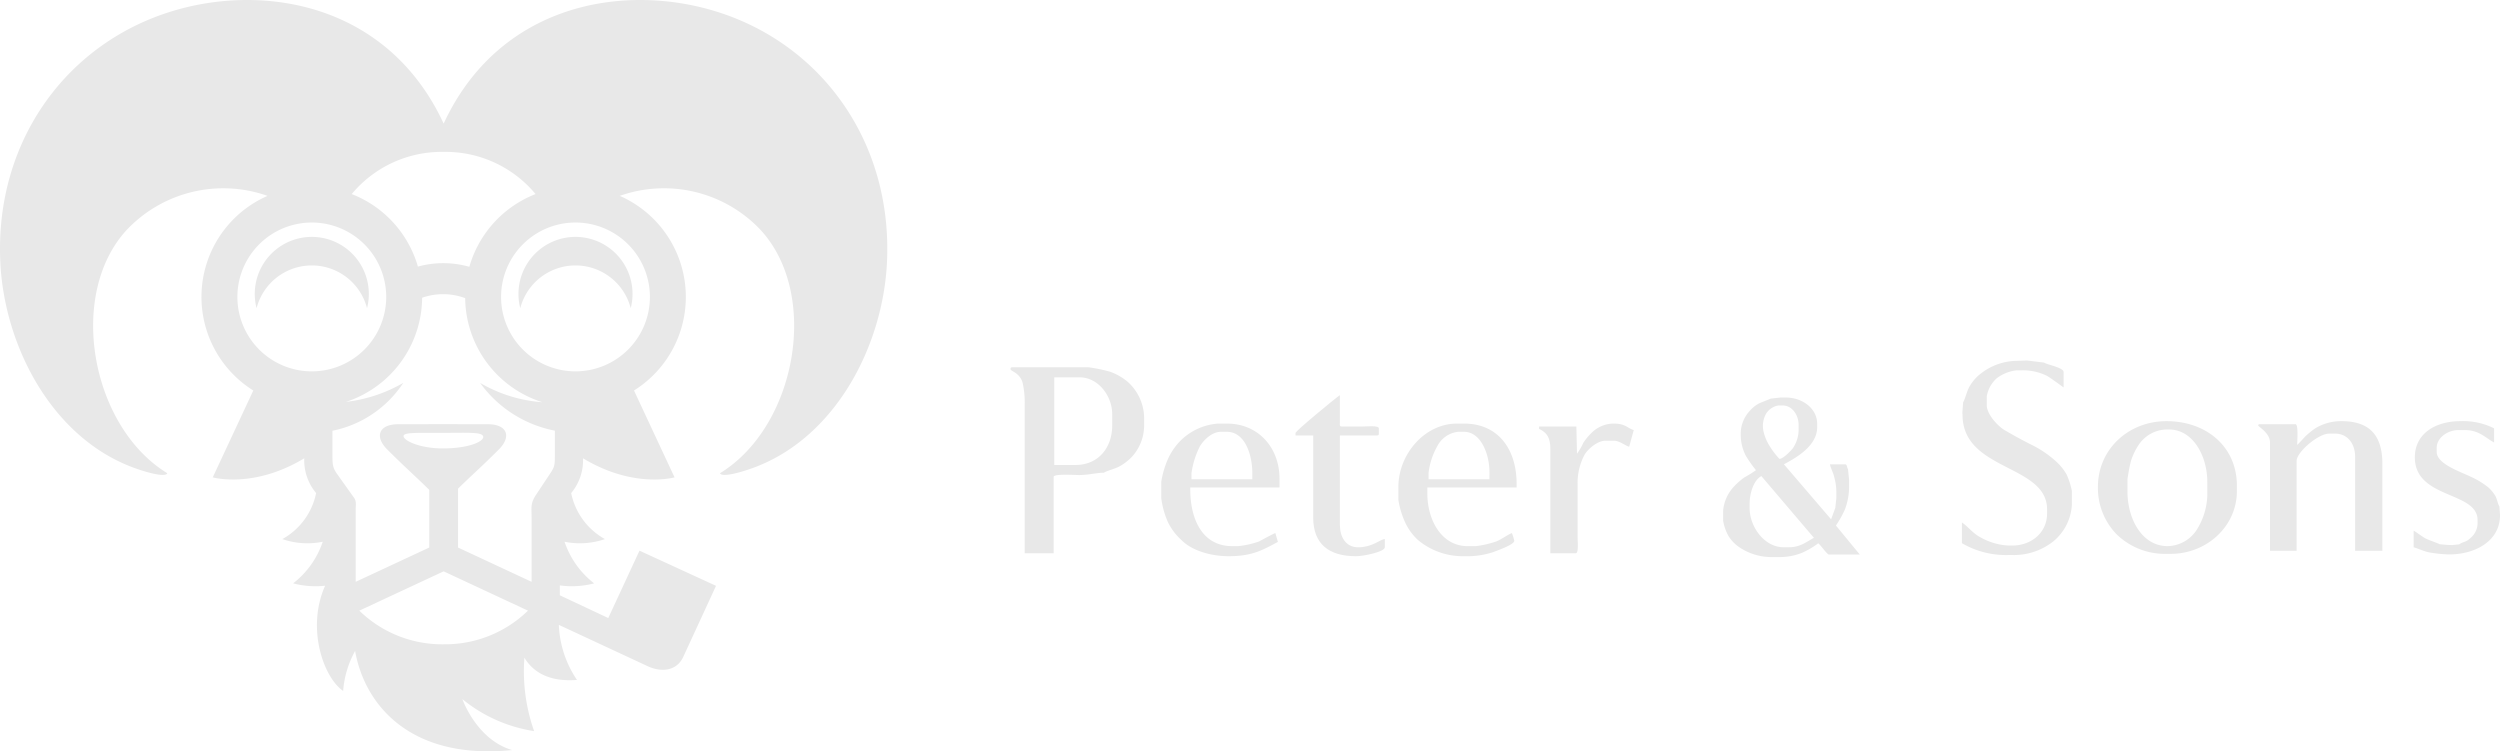 <svg xmlns="http://www.w3.org/2000/svg" viewBox="0 0 404.423 121.539"><g id="eb51a31e-e332-40df-ad8d-b019562b55ce" data-name="Layer 2"><g id="b563e364-506b-43ea-bb34-f9dbca11c4aa" data-name="Layer 1"><path d="M350.477,68.13c-6.17,0-11.096,4.553-11.096,10.632a10.722,10.722,0,0,0,2.991,7.64,11.179,11.179,0,0,0,7.525,3.194H351.148c5.827,0,10.712-4.441,10.712-10.154v-.87C361.86,72.234,356.895,68.13,350.477,68.13ZM357.071,80.298a11.085,11.085,0,0,1-1.733,5.446,5.746,5.746,0,0,1-4.666,2.604c-4.222,0-6.513-4.485-6.513-8.812V77.529a27.199,27.199,0,0,1,.567-2.98,10.594,10.594,0,0,1,1.169-2.465,5.573,5.573,0,0,1,4.582-2.608h.385c3.963,0,6.209,4.386,6.209,8.432Z" fill="#e8e8e8"/><path d="M378.789,68.13a8,8,0,0,0-4.282,1.182,14.31,14.31,0,0,0-1.534,1.24c-.285.294-1.14,1.257-1.359,1.416,0-.62.228-3.347-.285-3.347h-5.737c-.162,0-.287.054-.287.193,0,.214,1.915,1.215,1.915,2.765V89.107h4.302V74.554c0-1.41,3.496-4.408,5.258-4.408h.951c2.06,0,3.254,1.655,3.254,3.741V89.107h4.409V75.03C385.394,70.457,383.354,68.13,378.789,68.13Z" fill="#e8e8e8"/><path d="M332.801,74.822a17.13,17.13,0,0,0-4.075-2.825c-1.486-.739-3.069-1.61-4.465-2.427-1.008-.595-2.863-2.513-2.863-4.016V64.114a5.032,5.032,0,0,1,1.642-2.945,6.49,6.49,0,0,1,3.227-1.264h.868a8.776,8.776,0,0,1,3.922.857c.611.313,2.743,1.91,2.771,1.913V60.191c0-.736-2.58-1.153-3.151-1.533l-2.777-.342-1.535.056a9.595,9.595,0,0,0-5.796,1.958,6.919,6.919,0,0,0-1.87,2.045c-.533.831-.791,2.2-1.127,2.701l-.125,1.721.03.291c0,9.149,13.677,7.982,13.677,15.317v.674c0,3.079-2.534,5.175-5.645,5.175h-.569a10.219,10.219,0,0,1-4.412-1.25c-1.397-.703-2.095-1.778-3.149-2.486v3.351a14.111,14.111,0,0,0,7.465,1.917h.666a10.267,10.267,0,0,0,6.674-2.225,8.264,8.264,0,0,0,2.982-5.919V79.442a11.907,11.907,0,0,0-.854-2.689A8.744,8.744,0,0,0,332.801,74.822Z" fill="#e8e8e8"/><path d="M404.325,81.926c-.259-.383-.36-1.177-.666-1.725a6.406,6.406,0,0,0-1.079-1.315,13.149,13.149,0,0,0-2.903-1.775c-1.542-.76-5.493-2.041-5.493-3.996v-.665c0-1.664,1.811-2.881,3.542-2.881h.964c2.372,0,3.351,1.253,4.776,2.009V69.287a11.264,11.264,0,0,0-5.452-1.157c-3.933,0-7.366,1.94-7.366,5.853,0,6.766,10.144,5.464,10.144,10.143v.582a3.067,3.067,0,0,1-.983,2.177c-.969.957-1.158.618-1.989,1.176l-1.137.111-.681-.015-1.327-.115c-.278-.163-1.799-.678-2.309-.943-.411-.203-1.739-1.207-1.91-1.25v2.687c.75.197,1.744.698,2.605.838a20.71,20.71,0,0,0,3.136.316c4.233,0,8.227-2.185,8.227-6.324v-.099Z" fill="#e8e8e8"/><path d="M236.839,68.523h-1.153c-5.225,0-9.468,4.97-9.468,10.239v2.118a13.972,13.972,0,0,0,1.114,3.677,9.104,9.104,0,0,0,2.063,2.811,11.304,11.304,0,0,0,7.154,2.609h.48a13.351,13.351,0,0,0,4.505-.655c.672-.265,3.43-1.208,3.43-1.843a9.093,9.093,0,0,0-.379-1.235c-.467.103-1.778,1.077-2.568,1.355a16.217,16.217,0,0,1-3.264.75h-1.342c-4.194,0-6.51-4.189-6.51-8.524v-.965h14.443v-.571C245.343,72.659,242.358,68.523,236.839,68.523Zm4.109,9.006h-9.85V76.469a11.58,11.58,0,0,1,1.424-4.309,4.297,4.297,0,0,1,3.353-2.306h.964c2.732,0,4.109,3.622,4.109,6.518Z" fill="#e8e8e8"/><path d="M216.752,84.9v-14.459h6.016c.23,0,.287-.077.287-.295v-.859c0-.507-2.112-.286-2.669-.286-.966,0-1.916-.009-2.879,0-.83.007-.771.057-.758-.773.004-.475.002-.95.002-1.429V63.924c-.743.497-7.178,5.794-7.178,6.122v.395h2.864V83.744c0,4.294,2.588,6.232,6.889,6.232h.094c1.14,0,4.6-.706,4.6-1.44v-1.344c-.777.069-1.991,1.344-4.315,1.344C217.732,88.536,216.752,86.901,216.752,84.9Z" fill="#e8e8e8"/><path d="M298.465,82.382a10.558,10.558,0,0,0,.658-3.387v-1.42l-.176-1.671c-.189-.311-.145-.795-.465-.795h-2.446c.02.397.532,1.354.672,2.014a9.443,9.443,0,0,1,.357,2.356v1.101l-.172,1.59-.678,1.839-7.633-8.901c2.062-1.099,5.383-2.984,5.383-6.033v-.479c0-2.602-2.495-4.289-5.066-4.289h-.873l-1.584.177c-.175.1-1.54.606-1.904.787a5.345,5.345,0,0,0-1.492,1.209,5.416,5.416,0,0,0-1.445,3.871v.071a7.384,7.384,0,0,0,.792,3.257,19.4,19.4,0,0,0,1.67,2.376,16.738,16.738,0,0,1-1.86,1.162,11.153,11.153,0,0,0-1.576,1.36A6.58,6.58,0,0,0,278.752,82.57v1.672a7.581,7.581,0,0,0,.892,2.513,6.131,6.131,0,0,0,1.67,1.735,9.305,9.305,0,0,0,5.128,1.626h1.498a9.65,9.65,0,0,0,3.542-.675,13.047,13.047,0,0,0,2.65-1.553c.364.238,1.437,1.823,1.736,1.823h4.992l-3.865-4.699A16.861,16.861,0,0,0,298.465,82.382ZM285.676,66.959a2.919,2.919,0,0,1,2.029-1.37h.641c1.582,0,2.616,1.548,2.616,3.174v.711a5.36,5.36,0,0,1-.93,3.034c-.329.429-1.579,1.724-2.169,1.724a11.641,11.641,0,0,1-1.517-1.966,7.46,7.46,0,0,1-1.056-2.437A4.07,4.07,0,0,1,285.676,66.959ZM289.45,88.526h-.951c-3.018,0-5.466-3.242-5.466-6.356v-.628c0-1.873.715-3.907,1.903-4.524l8.498,9.982C292.31,87.604,291.228,88.526,289.45,88.526Z" fill="#e8e8e8"/><path d="M179.592,60.14a25.909,25.909,0,0,0-3.495-.725H163.755c-.224,0-.285.078-.285.297,0,.346,1.459.545,1.947,2.161a14.455,14.455,0,0,1,.344,3.68V89.496h4.689V77.137c0-.518,3.428-.289,4.116-.289,1.493.001,2.862-.379,4.011-.379.476-.323,1.793-.616,2.519-1.024a8.187,8.187,0,0,0,1.958-1.492,7.517,7.517,0,0,0,2.029-4.952V67.466a7.938,7.938,0,0,0-2.745-5.774A9.436,9.436,0,0,0,179.592,60.14Zm.329,8.673c0,3.648-2.272,6.406-5.937,6.406h-3.436V61.044h4.11c2.986,0,5.262,2.986,5.262,5.95Z" fill="#e8e8e8"/><path d="M257.322,70.171a8.553,8.553,0,0,0-1.199,1.48,9.608,9.608,0,0,1-1.013,1.746l-.096-4.11v-.286h-6.038V69.382c1.261.606,1.82,1.402,1.82,3.259V89.496h4.119c.496,0,.292-2.036.292-2.588V78.287a9.676,9.676,0,0,1,1.086-4.654c.513-.936,2.097-2.337,3.402-2.337h1.437c.843,0,1.841.833,2.419.969l.742-2.696c-1.013-.273-1.29-1.047-3.255-1.047A5.117,5.117,0,0,0,257.322,70.171Z" fill="#e8e8e8"/><path d="M198.478,68.523h-1.436a9.6,9.6,0,0,0-6.293,2.994,10.367,10.367,0,0,0-1.825,2.764,15.261,15.261,0,0,0-1.066,3.627v2.674A13.692,13.692,0,0,0,188.971,84.54a9.562,9.562,0,0,0,2.205,2.874c1.536,1.552,4.482,2.562,7.585,2.562,3.833,0,5.461-.985,7.963-2.31l-.409-1.423c-.189.008-2.242,1.144-2.66,1.356a14.409,14.409,0,0,1-3.359.749h-.964c-4.8,0-6.783-4.292-6.783-9.192v-.297H206.985V77.434C206.985,72.411,203.551,68.523,198.478,68.523Zm4.108,9.006h-9.845v-.966A13.901,13.901,0,0,1,194.109,72.192c.597-.981,1.913-2.338,3.403-2.338h.967c2.895,0,4.108,3.649,4.108,6.709Z" fill="#e8e8e8"/><path d="M59.665,47.546A9.226,9.226,0,1,0,41.506,49.855a9.228,9.228,0,0,1,17.867,0A9.23,9.23,0,0,0,59.665,47.546Z" fill="#e8e8e8"/><path d="M83.872,47.546a9.242,9.242,0,0,0,.292,2.309,9.228,9.228,0,0,1,17.867,0,9.226,9.226,0,1,0-18.159-2.309Z" fill="#e8e8e8"/><path d="M116.134,1.948C100.94-2.877,80.756.588,71.77,19.997,62.783.588,42.598-2.877,27.404,1.948,10.529,7.306-.842,23.054.049,42.369.674,55.929,8.374,70.852,21.75,75.707c2.055.746,5.019,1.558,5.314.848-12.424-7.598-16.262-29.094-6.426-39.508a21.488,21.488,0,0,1,22.641-5.361A17.851,17.851,0,0,0,40.975,63.171L34.417,77.22s6.575,1.886,14.805-3.083a8.233,8.233,0,0,0,1.916,5.625,10.994,10.994,0,0,1-5.461,7.447,12.404,12.404,0,0,0,6.535.425,14.241,14.241,0,0,1-4.791,6.735,14.309,14.309,0,0,0,5.172.383c-3.067,6.902-.252,14.841,2.918,17.02a15.849,15.849,0,0,1,1.935-6.472c1.551,8.802,9.023,17.696,25.398,16.038-5.764-1.691-8.045-8.239-8.045-8.239A24.078,24.078,0,0,0,86.405,118.272,29.069,29.069,0,0,1,84.832,106.4c1.27,2.102,3.734,3.968,8.505,3.588a17.04,17.04,0,0,1-2.936-8.906l14.324,6.664.083.038c1.93.898,4.575.965,5.733-1.545L115.83,94.769l-12.38-5.689L98.398,99.979,90.564,96.301V94.7a14.202,14.202,0,0,0,5.551-.331,14.247,14.247,0,0,1-4.791-6.735,12.409,12.409,0,0,0,6.536-.425,10.993,10.993,0,0,1-5.461-7.447,8.239,8.239,0,0,0,1.916-5.625c8.23,4.97,14.805,3.083,14.805,3.083L102.561,63.171a17.851,17.851,0,0,0-2.304-31.486,21.488,21.488,0,0,1,22.641,5.361c9.836,10.414,5.999,31.91-6.425,39.508.295.711,3.259-.102,5.313-.848,13.377-4.855,21.077-19.778,21.702-33.337C144.38,23.054,133.008,7.306,116.134,1.948Zm-44.374,22.624h.018a18.905,18.905,0,0,1,14.861,6.824A17.891,17.891,0,0,0,75.927,43.16a15.426,15.426,0,0,0-8.322-.031A17.896,17.896,0,0,0,56.899,31.396,18.903,18.903,0,0,1,71.759,24.572ZM50.439,60.075A12.038,12.038,0,1,1,62.478,48.036,12.04,12.04,0,0,1,50.439,60.075Zm21.338,44.153h-.018a19.215,19.215,0,0,1-13.634-5.443L71.769,92.426l13.642,6.358A19.211,19.211,0,0,1,71.778,104.227Zm-.132-31.685c-3.643,0-6.277-1.209-6.363-1.961-.077-.663,2.002-.55,6.303-.556,4.07-.006,6.178-.14,6.535.475C78.578,71.29,76.057,72.542,71.645,72.542Zm17.415,3.966L86.743,80c-.968,1.459-.748,2.046-.748,3.751V94.12L74.1,88.576v-9.531c2.433-2.38,3.795-3.534,6.595-6.335,2.099-2.099,1.348-4.083-1.773-4.083-2.782,0-5.066-.009-7.252-.019l-.002.027v-.027c-2.186.01-4.469.019-7.252.019-3.121,0-3.873,1.984-1.773,4.083C65.52,75.588,66.877,76.727,69.438,79.243v9.333L57.541,94.12V82.45c0-.713.153-1.33-.263-1.917l-2.772-3.895c-.739-1.039-.729-1.584-.729-3.481V69.684a17.946,17.946,0,0,0,11.458-7.743,24.059,24.059,0,0,1-9.274,3.073A17.86,17.86,0,0,0,68.288,48.164a10.258,10.258,0,0,1,6.963.067,17.859,17.859,0,0,0,12.496,16.838,23.202,23.202,0,0,1-10.081-3.128,19.449,19.449,0,0,0,12.093,7.726v3.49C89.759,75.091,89.797,75.397,89.06,76.508Zm16.075-28.472A12.038,12.038,0,1,1,93.097,35.998,12.039,12.039,0,0,1,105.136,48.036Z" fill="#e8e8e8"/></g></g></svg>